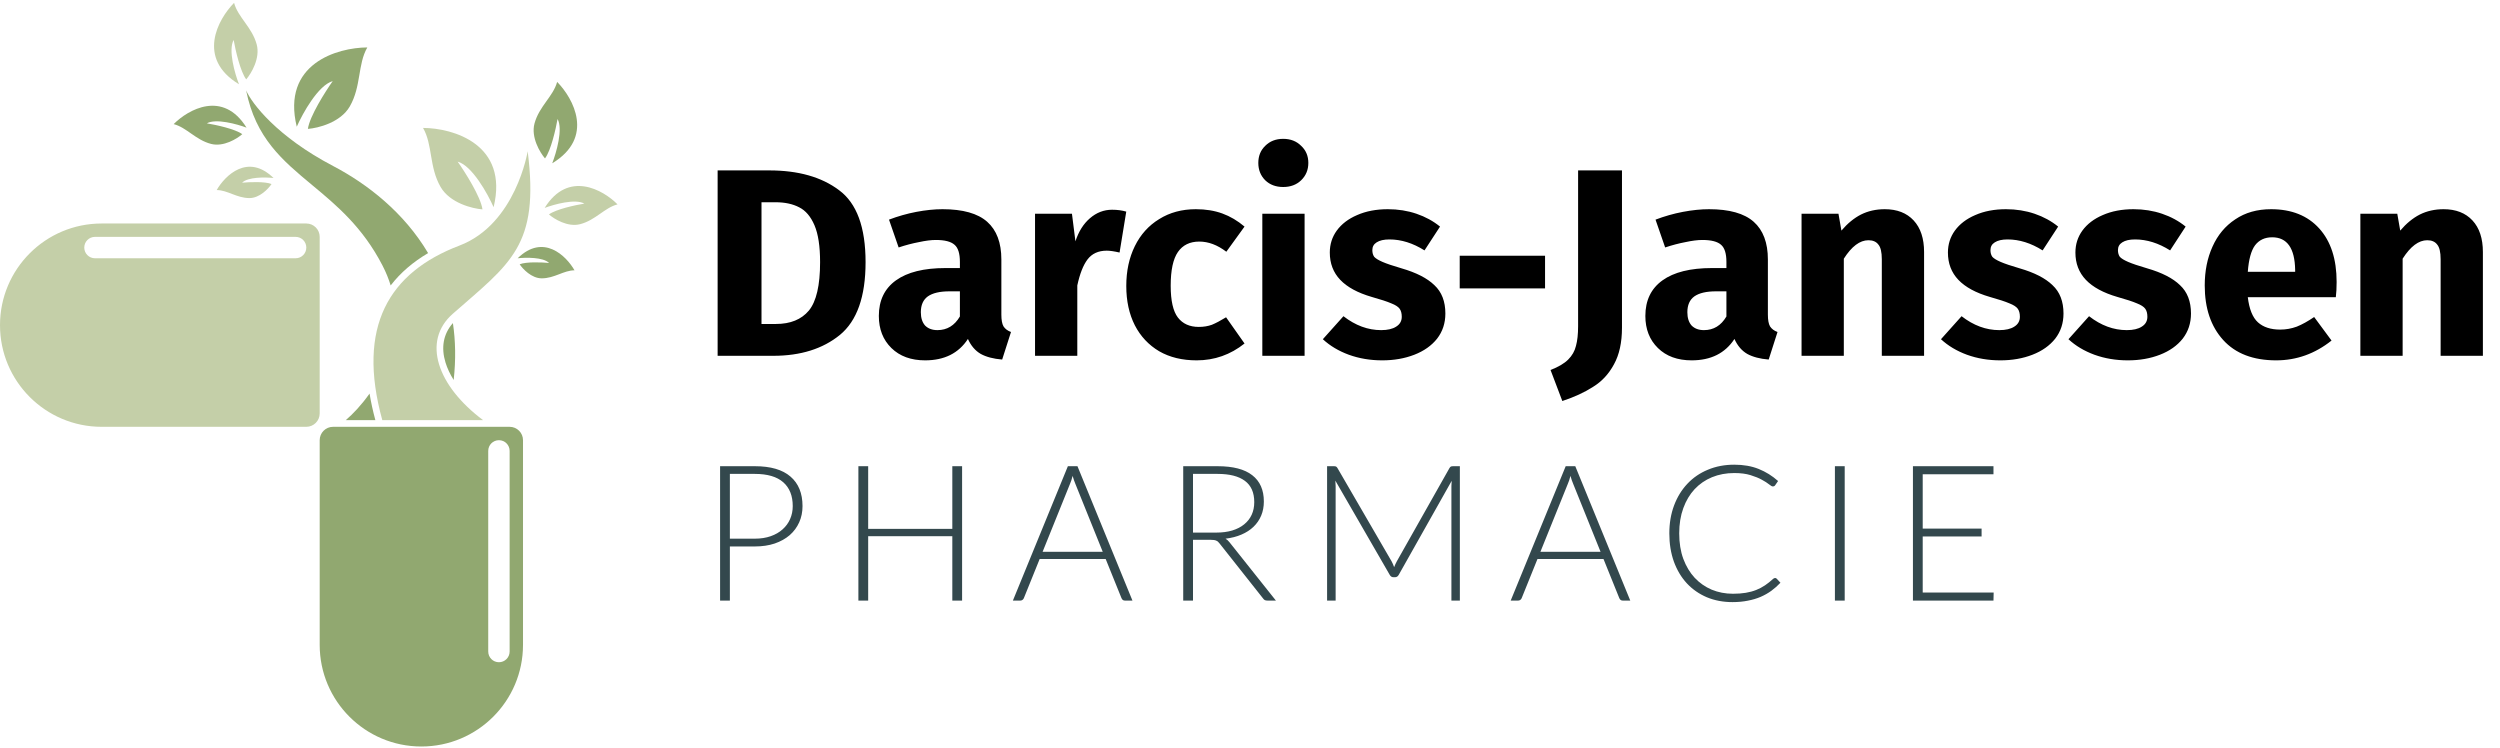 <svg xmlns="http://www.w3.org/2000/svg" width="1869" height="559" viewBox="0 0 1869 559" fill="none"><path fill-rule="evenodd" clip-rule="evenodd" d="M292.068 213.4C290.57 208.517 288.57 203.571 286 198.586C271.116 169.721 251.554 153.468 233.368 138.358C211.233 119.967 191.137 103.27 184 67.586C188.167 77.253 207 102.086 249 124.086C274.759 137.579 302.082 158.896 320.045 189.217C308.848 195.824 299.415 203.827 292.068 213.4ZM276.281 294.238C270.328 302.686 263.924 309.47 258.5 314.086H280.619C278.769 307.219 277.325 300.605 276.281 294.238ZM339.172 284.071C340.867 268.811 340.542 254.646 338.593 241.532C331.268 249.83 329.696 260 333.053 271.002C334.353 275.262 336.403 279.653 339.172 284.071Z" fill="#91A870"></path><path fill-rule="evenodd" clip-rule="evenodd" d="M249 319.086C243.477 319.086 239 323.564 239 329.086V482.086C239 524.06 273.026 558.086 315 558.086C356.974 558.086 391 524.06 391 482.086V329.086C391 323.564 386.523 319.086 381 319.086H249ZM373 329.086C368.582 329.086 365 332.668 365 337.086V487.086C365 491.505 368.582 495.086 373 495.086C377.418 495.086 381 491.505 381 487.086V337.086C381 332.668 377.418 329.086 373 329.086Z" fill="#91A870"></path><path d="M387 193.086C406.2 174.286 423.333 191.253 429.5 202.086C421.5 202.086 414.5 208.086 405 208.086C397.4 208.086 390.833 201.086 388.5 197.586C393.3 195.586 405.167 196.086 410.5 196.586C406.1 192.186 393 192.42 387 193.086Z" fill="#91A870"></path><path d="M184.317 95.438C166.705 67.091 140.659 81.86 129.837 92.787C139.573 95.298 146.256 104.619 157.818 107.6C167.068 109.985 177.203 103.734 181.114 100.31C175.884 96.429 161.289 93.299 154.645 92.219C161.347 88.376 177.219 92.764 184.317 95.438Z" fill="#91A870"></path><path d="M412.841 122.076C444.748 102.767 428.586 73.468 416.517 61.232C413.584 72.079 403.082 79.424 399.599 92.305C396.813 102.61 403.665 114.017 407.439 118.432C411.844 112.639 415.533 96.371 416.827 88.961C421.034 96.5 415.923 114.179 412.841 122.076Z" fill="#91A870"></path><path d="M221.857 94.725C210.369 47.559 252.238 35.563 274.609 35.46C267.296 48.127 270.165 64.561 261.481 79.602C254.533 91.635 237.718 95.79 230.179 96.363C231.477 86.979 243.097 68.637 248.745 60.638C237.926 63.681 226.312 84.63 221.857 94.725Z" fill="#91A870"></path><path d="M338.5 234.586C315.172 255.086 327 288.586 361.152 314.086H285.802C266.5 244.086 290.755 203.668 343.5 183.586C385.696 167.522 394.5 113.086 394.5 113.086C403.5 184.086 381.542 196.762 338.5 234.586Z" fill="#C4CFA8"></path><path d="M204.5 133.086C185.3 114.286 168.167 131.253 162 142.086C170 142.086 177 148.086 186.5 148.086C194.1 148.086 200.667 141.086 203 137.586C198.2 135.586 186.333 136.086 181 136.586C185.4 132.186 198.5 132.42 204.5 133.086Z" fill="#C4CFA8"></path><path d="M407.183 155.438C424.795 127.091 450.841 141.86 461.663 152.787C451.927 155.298 445.244 164.619 433.682 167.6C424.432 169.985 414.297 163.734 410.386 160.31C415.616 156.429 430.211 153.299 436.855 152.219C430.153 148.376 414.281 152.764 407.183 155.438Z" fill="#C4CFA8"></path><path d="M178.668 62.989C146.761 43.68 162.923 14.382 174.992 2.146C177.925 12.993 188.428 20.338 191.91 33.219C194.697 43.523 187.845 54.93 184.071 59.346C179.665 53.553 175.976 37.285 174.682 29.875C170.475 37.414 175.587 55.092 178.668 62.989Z" fill="#C4CFA8"></path><path d="M369.02 154.899C380.508 107.734 338.639 95.737 316.268 95.635C323.581 108.301 320.712 124.735 329.396 139.777C336.343 151.81 353.159 155.964 360.698 156.537C359.399 147.154 347.779 128.811 342.132 120.813C352.95 123.855 364.565 144.805 369.02 154.899Z" fill="#C4CFA8"></path><path fill-rule="evenodd" clip-rule="evenodd" d="M239 309.086C239 314.609 234.523 319.086 229 319.086H76C34.026 319.086 3.32207e-06 285.06 0 243.086C-1.83473e-06 201.113 34.026 167.086 76 167.086L229 167.086C234.523 167.086 239 171.564 239 177.086V309.086ZM229 185.086C229 189.505 225.418 193.086 221 193.086L71 193.086C66.582 193.086 63 189.505 63 185.086C63 180.668 66.582 177.086 71 177.086L221 177.086C225.418 177.086 229 180.668 229 185.086Z" fill="#C4CFA8"></path><path d="M575.1 127.4C596.833 127.4 614.233 132.333 627.3 142.2C640.5 151.933 647.1 169.867 647.1 196C647.1 221.733 640.7 239.867 627.9 250.4C615.1 260.8 598.5 266 578.1 266H536.5V127.4H575.1ZM569.3 151.2V242.2H580.1C590.9 242.2 599.1 238.867 604.7 232.2C610.3 225.4 613.1 213.333 613.1 196C613.1 184.133 611.7 174.933 608.9 168.4C606.1 161.867 602.3 157.4 597.5 155C592.7 152.467 586.767 151.2 579.7 151.2H569.3ZM748.62 235.2C748.62 239.2 749.154 242.133 750.22 244C751.42 245.867 753.287 247.267 755.82 248.2L749.22 268.8C742.687 268.267 737.354 266.867 733.22 264.6C729.087 262.2 725.887 258.467 723.62 253.4C716.687 264.067 706.02 269.4 691.62 269.4C681.087 269.4 672.687 266.333 666.42 260.2C660.154 254.067 657.02 246.067 657.02 236.2C657.02 224.6 661.287 215.733 669.82 209.6C678.354 203.467 690.687 200.4 706.82 200.4H717.62V195.8C717.62 189.533 716.287 185.267 713.62 183C710.954 180.6 706.287 179.4 699.62 179.4C696.154 179.4 691.954 179.933 687.02 181C682.087 181.933 677.02 183.267 671.82 185L664.62 164.2C671.287 161.667 678.087 159.733 685.02 158.4C692.087 157.067 698.62 156.4 704.62 156.4C719.82 156.4 730.954 159.533 738.02 165.8C745.087 172.067 748.62 181.467 748.62 194V235.2ZM700.82 246.8C708.02 246.8 713.62 243.4 717.62 236.6V217.8H709.82C702.62 217.8 697.22 219.067 693.62 221.6C690.154 224.133 688.42 228.067 688.42 233.4C688.42 237.667 689.487 241 691.62 243.4C693.887 245.667 696.954 246.8 700.82 246.8ZM831.391 156.8C835.257 156.8 838.791 157.267 841.991 158.2L836.991 188.8C832.991 187.867 829.791 187.4 827.391 187.4C821.124 187.4 816.324 189.6 812.991 194C809.791 198.267 807.257 204.733 805.391 213.4V266H773.791V159.8H801.391L803.991 180.4C806.391 173.067 809.991 167.333 814.791 163.2C819.724 158.933 825.257 156.8 831.391 156.8ZM894.009 156.4C901.343 156.4 907.943 157.467 913.809 159.6C919.676 161.733 925.209 165 930.409 169.4L916.809 188.2C910.143 183.133 903.409 180.6 896.609 180.6C889.543 180.6 884.209 183.2 880.609 188.4C877.009 193.6 875.209 202 875.209 213.6C875.209 224.8 877.009 232.733 880.609 237.4C884.209 242.067 889.409 244.4 896.209 244.4C899.809 244.4 903.076 243.867 906.009 242.8C908.943 241.6 912.476 239.733 916.609 237.2L930.409 256.8C919.876 265.2 907.943 269.4 894.609 269.4C883.809 269.4 874.476 267.133 866.609 262.6C858.743 257.933 852.676 251.467 848.409 243.2C844.143 234.8 842.009 225 842.009 213.8C842.009 202.6 844.143 192.667 848.409 184C852.676 175.333 858.743 168.6 866.609 163.8C874.476 158.867 883.609 156.4 894.009 156.4ZM975.313 159.8V266H943.713V159.8H975.313ZM959.313 103.8C964.779 103.8 969.246 105.533 972.713 109C976.313 112.333 978.113 116.6 978.113 121.8C978.113 127 976.313 131.333 972.713 134.8C969.246 138.133 964.779 139.8 959.313 139.8C953.846 139.8 949.379 138.133 945.913 134.8C942.446 131.333 940.713 127 940.713 121.8C940.713 116.6 942.446 112.333 945.913 109C949.379 105.533 953.846 103.8 959.313 103.8ZM1037.56 156.4C1045.16 156.4 1052.29 157.533 1058.96 159.8C1065.62 162.067 1071.49 165.267 1076.56 169.4L1064.96 187.2C1056.29 181.733 1047.56 179 1038.76 179C1034.62 179 1031.42 179.733 1029.16 181.2C1027.02 182.533 1025.96 184.467 1025.96 187C1025.96 189 1026.42 190.667 1027.36 192C1028.42 193.2 1030.49 194.467 1033.56 195.8C1036.62 197.133 1041.36 198.733 1047.76 200.6C1058.82 203.8 1067.02 208 1072.36 213.2C1077.82 218.267 1080.56 225.333 1080.56 234.4C1080.56 241.6 1078.49 247.867 1074.36 253.2C1070.22 258.4 1064.56 262.4 1057.36 265.2C1050.16 268 1042.16 269.4 1033.36 269.4C1024.42 269.4 1016.09 268 1008.36 265.2C1000.76 262.4 994.291 258.533 988.958 253.6L1004.36 236.4C1013.29 243.333 1022.69 246.8 1032.56 246.8C1037.36 246.8 1041.09 245.933 1043.76 244.2C1046.56 242.467 1047.96 240 1047.96 236.8C1047.96 234.267 1047.42 232.267 1046.36 230.8C1045.29 229.333 1043.22 228 1040.16 226.8C1037.09 225.467 1032.22 223.867 1025.56 222C1015.02 218.933 1007.16 214.667 1001.96 209.2C996.758 203.733 994.158 196.933 994.158 188.8C994.158 182.667 995.891 177.2 999.358 172.4C1002.96 167.467 1008.02 163.6 1014.56 160.8C1021.22 157.867 1028.89 156.4 1037.56 156.4ZM1091.28 215.6V191.2H1155.08V215.6H1091.28ZM1212.59 245C1212.59 256.067 1210.59 265.2 1206.59 272.4C1202.72 279.6 1197.52 285.2 1190.99 289.2C1184.59 293.333 1176.92 296.867 1167.99 299.8L1159.19 276.6C1165.06 274.333 1169.46 271.733 1172.39 268.8C1175.32 265.867 1177.26 262.467 1178.19 258.6C1179.26 254.733 1179.79 249.8 1179.79 243.8V127.4H1212.59V245ZM1321.67 235.2C1321.67 239.2 1322.2 242.133 1323.27 244C1324.47 245.867 1326.33 247.267 1328.87 248.2L1322.27 268.8C1315.73 268.267 1310.4 266.867 1306.27 264.6C1302.13 262.2 1298.93 258.467 1296.67 253.4C1289.73 264.067 1279.07 269.4 1264.67 269.4C1254.13 269.4 1245.73 266.333 1239.47 260.2C1233.2 254.067 1230.07 246.067 1230.07 236.2C1230.07 224.6 1234.33 215.733 1242.87 209.6C1251.4 203.467 1263.73 200.4 1279.87 200.4H1290.67V195.8C1290.67 189.533 1289.33 185.267 1286.67 183C1284 180.6 1279.33 179.4 1272.67 179.4C1269.2 179.4 1265 179.933 1260.07 181C1255.13 181.933 1250.07 183.267 1244.87 185L1237.67 164.2C1244.33 161.667 1251.13 159.733 1258.07 158.4C1265.13 157.067 1271.67 156.4 1277.67 156.4C1292.87 156.4 1304 159.533 1311.07 165.8C1318.13 172.067 1321.67 181.467 1321.67 194V235.2ZM1273.87 246.8C1281.07 246.8 1286.67 243.4 1290.67 236.6V217.8H1282.87C1275.67 217.8 1270.27 219.067 1266.67 221.6C1263.2 224.133 1261.47 228.067 1261.47 233.4C1261.47 237.667 1262.53 241 1264.67 243.4C1266.93 245.667 1270 246.8 1273.87 246.8ZM1409.04 156.4C1418.24 156.4 1425.44 159.2 1430.64 164.8C1435.84 170.4 1438.44 178.267 1438.44 188.4V266H1406.84V193.8C1406.84 188.467 1405.97 184.8 1404.24 182.8C1402.64 180.667 1400.17 179.6 1396.84 179.6C1390.44 179.6 1384.3 184.2 1378.44 193.4V266H1346.84V159.8H1374.44L1376.64 172.4C1381.17 167.067 1386.04 163.067 1391.24 160.4C1396.57 157.733 1402.5 156.4 1409.04 156.4ZM1499.67 156.4C1507.27 156.4 1514.4 157.533 1521.07 159.8C1527.73 162.067 1533.6 165.267 1538.67 169.4L1527.07 187.2C1518.4 181.733 1509.67 179 1500.87 179C1496.73 179 1493.53 179.733 1491.27 181.2C1489.13 182.533 1488.07 184.467 1488.07 187C1488.07 189 1488.53 190.667 1489.47 192C1490.53 193.2 1492.6 194.467 1495.67 195.8C1498.73 197.133 1503.47 198.733 1509.87 200.6C1520.93 203.8 1529.13 208 1534.47 213.2C1539.93 218.267 1542.67 225.333 1542.67 234.4C1542.67 241.6 1540.6 247.867 1536.47 253.2C1532.33 258.4 1526.67 262.4 1519.47 265.2C1512.27 268 1504.27 269.4 1495.47 269.4C1486.53 269.4 1478.2 268 1470.47 265.2C1462.87 262.4 1456.4 258.533 1451.07 253.6L1466.47 236.4C1475.4 243.333 1484.8 246.8 1494.67 246.8C1499.47 246.8 1503.2 245.933 1505.87 244.2C1508.67 242.467 1510.07 240 1510.07 236.8C1510.07 234.267 1509.53 232.267 1508.47 230.8C1507.4 229.333 1505.33 228 1502.27 226.8C1499.2 225.467 1494.33 223.867 1487.67 222C1477.13 218.933 1469.27 214.667 1464.07 209.2C1458.87 203.733 1456.27 196.933 1456.27 188.8C1456.27 182.667 1458 177.2 1461.47 172.4C1465.07 167.467 1470.13 163.6 1476.67 160.8C1483.33 157.867 1491 156.4 1499.67 156.4ZM1594.98 156.4C1602.58 156.4 1609.71 157.533 1616.38 159.8C1623.05 162.067 1628.91 165.267 1633.98 169.4L1622.38 187.2C1613.71 181.733 1604.98 179 1596.18 179C1592.05 179 1588.85 179.733 1586.58 181.2C1584.45 182.533 1583.38 184.467 1583.38 187C1583.38 189 1583.85 190.667 1584.78 192C1585.85 193.2 1587.91 194.467 1590.98 195.8C1594.05 197.133 1598.78 198.733 1605.18 200.6C1616.25 203.8 1624.45 208 1629.78 213.2C1635.25 218.267 1637.98 225.333 1637.98 234.4C1637.98 241.6 1635.91 247.867 1631.78 253.2C1627.65 258.4 1621.98 262.4 1614.78 265.2C1607.58 268 1599.58 269.4 1590.78 269.4C1581.85 269.4 1573.51 268 1565.78 265.2C1558.18 262.4 1551.71 258.533 1546.38 253.6L1561.78 236.4C1570.71 243.333 1580.11 246.8 1589.98 246.8C1594.78 246.8 1598.51 245.933 1601.18 244.2C1603.98 242.467 1605.38 240 1605.38 236.8C1605.38 234.267 1604.85 232.267 1603.78 230.8C1602.71 229.333 1600.65 228 1597.58 226.8C1594.51 225.467 1589.65 223.867 1582.98 222C1572.45 218.933 1564.58 214.667 1559.38 209.2C1554.18 203.733 1551.58 196.933 1551.58 188.8C1551.58 182.667 1553.31 177.2 1556.78 172.4C1560.38 167.467 1565.45 163.6 1571.98 160.8C1578.65 157.867 1586.31 156.4 1594.98 156.4ZM1746.86 210.8C1746.86 215.2 1746.66 219 1746.26 222.2H1680.46C1681.53 231.133 1684.06 237.4 1688.06 241C1692.06 244.6 1697.59 246.4 1704.66 246.4C1708.93 246.4 1713.06 245.667 1717.06 244.2C1721.06 242.6 1725.39 240.2 1730.06 237L1743.06 254.6C1730.66 264.467 1716.86 269.4 1701.66 269.4C1684.46 269.4 1671.26 264.333 1662.06 254.2C1652.86 244.067 1648.26 230.467 1648.26 213.4C1648.26 202.6 1650.19 192.933 1654.06 184.4C1657.93 175.733 1663.59 168.933 1671.06 164C1678.53 158.933 1687.46 156.4 1697.86 156.4C1713.19 156.4 1725.19 161.2 1733.86 170.8C1742.53 180.4 1746.86 193.733 1746.86 210.8ZM1715.86 201.8C1715.59 185.533 1709.86 177.4 1698.66 177.4C1693.19 177.4 1688.93 179.4 1685.86 183.4C1682.93 187.4 1681.13 194 1680.46 203.2H1715.86V201.8ZM1826.81 156.4C1836.01 156.4 1843.21 159.2 1848.41 164.8C1853.61 170.4 1856.21 178.267 1856.21 188.4V266H1824.61V193.8C1824.61 188.467 1823.74 184.8 1822.01 182.8C1820.41 180.667 1817.94 179.6 1814.61 179.6C1808.21 179.6 1802.08 184.2 1796.21 193.4V266H1764.61V159.8H1792.21L1794.41 172.4C1798.94 167.067 1803.81 163.067 1809.01 160.4C1814.34 157.733 1820.28 156.4 1826.81 156.4Z" fill="black"></path><path d="M564.325 402.708C568.727 402.708 572.679 402.093 576.182 400.862C579.685 399.631 582.643 397.927 585.057 395.75C587.518 393.573 589.388 391.017 590.666 388.082C591.991 385.1 592.654 381.858 592.654 378.355C592.654 370.64 590.287 364.699 585.554 360.534C580.821 356.369 573.744 354.286 564.325 354.286H545.652V402.708H564.325ZM564.325 348.535C576.111 348.535 584.986 351.115 590.95 356.274C596.961 361.433 599.967 368.794 599.967 378.355C599.967 382.757 599.139 386.804 597.482 390.496C595.825 394.188 593.459 397.383 590.382 400.081C587.305 402.732 583.566 404.814 579.164 406.329C574.762 407.796 569.816 408.53 564.325 408.53H545.652V449H538.339V348.535H564.325ZM719.265 348.535V449H711.952V400.862H649.046V449H641.733V348.535H649.046V395.395H711.952V348.535H719.265ZM824.399 412.506L803.951 361.741C803.241 360.084 802.555 358.096 801.892 355.777C801.608 356.913 801.3 358.002 800.969 359.043C800.638 360.037 800.283 360.96 799.904 361.812L779.456 412.506H824.399ZM846.622 449H841.013C840.35 449 839.806 448.834 839.38 448.503C838.954 448.124 838.623 447.651 838.386 447.083L826.6 417.902H777.255L765.469 447.083C765.28 447.604 764.948 448.053 764.475 448.432C764.002 448.811 763.434 449 762.771 449H757.233L798.342 348.535H805.513L846.622 449ZM909.283 398.164C913.732 398.164 917.708 397.643 921.211 396.602C924.761 395.513 927.743 393.975 930.157 391.987C932.618 389.999 934.488 387.609 935.766 384.816C937.044 382.023 937.683 378.876 937.683 375.373C937.683 368.226 935.34 362.924 930.654 359.469C926.015 356.014 919.223 354.286 910.277 354.286H891.888V398.164H909.283ZM953.871 449H947.623C946.818 449 946.132 448.882 945.564 448.645C945.043 448.361 944.546 447.864 944.073 447.154L911.839 406.4C911.46 405.879 911.058 405.43 910.632 405.051C910.253 404.672 909.804 404.388 909.283 404.199C908.81 403.962 908.218 403.797 907.508 403.702C906.845 403.607 906.017 403.56 905.023 403.56H891.888V449H884.575V348.535H910.277C921.826 348.535 930.465 350.783 936.192 355.28C941.967 359.729 944.854 366.285 944.854 374.947C944.854 378.781 944.191 382.284 942.866 385.455C941.541 388.626 939.624 391.419 937.115 393.833C934.654 396.2 931.648 398.14 928.098 399.655C924.595 401.17 920.643 402.187 916.241 402.708C917.377 403.418 918.395 404.365 919.294 405.548L953.871 449ZM1091.39 348.535V449H1085.07V363.374C1085.07 362.143 1085.14 360.842 1085.28 359.469L1045.73 429.688C1045.07 430.919 1044.12 431.534 1042.89 431.534H1041.76C1040.53 431.534 1039.58 430.919 1038.92 429.688L998.306 359.327C998.448 360.747 998.519 362.096 998.519 363.374V449H992.129V348.535H997.17C997.833 348.535 998.353 348.606 998.732 348.748C999.111 348.89 999.489 349.269 999.868 349.884L1040.41 419.748C1041.12 421.073 1041.73 422.493 1042.25 424.008C1042.54 423.251 1042.85 422.517 1043.18 421.807C1043.51 421.05 1043.86 420.34 1044.24 419.677L1083.65 349.884C1084.03 349.269 1084.41 348.89 1084.78 348.748C1085.21 348.606 1085.75 348.535 1086.42 348.535H1091.39ZM1196.57 412.506L1176.12 361.741C1175.41 360.084 1174.72 358.096 1174.06 355.777C1173.78 356.913 1173.47 358.002 1173.14 359.043C1172.81 360.037 1172.45 360.96 1172.07 361.812L1151.62 412.506H1196.57ZM1218.79 449H1213.18C1212.52 449 1211.97 448.834 1211.55 448.503C1211.12 448.124 1210.79 447.651 1210.55 447.083L1198.77 417.902H1149.42L1137.64 447.083C1137.45 447.604 1137.12 448.053 1136.64 448.432C1136.17 448.811 1135.6 449 1134.94 449H1129.4L1170.51 348.535H1177.68L1218.79 449ZM1327.01 432.102C1327.49 432.102 1327.89 432.268 1328.22 432.599L1331.06 435.652C1328.98 437.877 1326.71 439.888 1324.25 441.687C1321.83 443.438 1319.16 444.953 1316.22 446.231C1313.34 447.462 1310.14 448.408 1306.64 449.071C1303.18 449.781 1299.37 450.136 1295.21 450.136C1288.25 450.136 1281.86 448.929 1276.04 446.515C1270.26 444.054 1265.29 440.598 1261.13 436.149C1256.96 431.652 1253.72 426.233 1251.4 419.89C1249.13 413.547 1247.99 406.495 1247.99 398.732C1247.99 391.111 1249.18 384.153 1251.54 377.858C1253.91 371.563 1257.22 366.167 1261.48 361.67C1265.74 357.126 1270.85 353.623 1276.82 351.162C1282.78 348.653 1289.36 347.399 1296.56 347.399C1303.42 347.399 1309.5 348.464 1314.8 350.594C1320.1 352.724 1324.93 355.73 1329.29 359.611L1327.09 362.806C1326.71 363.374 1326.12 363.658 1325.31 363.658C1324.74 363.658 1323.82 363.137 1322.54 362.096C1321.26 361.055 1319.49 359.919 1317.22 358.688C1314.94 357.41 1312.1 356.25 1308.7 355.209C1305.34 354.168 1301.29 353.647 1296.56 353.647C1290.5 353.647 1284.94 354.688 1279.87 356.771C1274.85 358.854 1270.52 361.836 1266.88 365.717C1263.28 369.598 1260.46 374.332 1258.43 379.917C1256.39 385.502 1255.38 391.774 1255.38 398.732C1255.38 405.832 1256.39 412.175 1258.43 417.76C1260.51 423.345 1263.35 428.079 1266.95 431.96C1270.55 435.794 1274.78 438.752 1279.66 440.835C1284.58 442.87 1289.88 443.888 1295.56 443.888C1299.16 443.888 1302.35 443.651 1305.15 443.178C1307.99 442.705 1310.59 441.995 1312.96 441.048C1315.32 440.101 1317.52 438.942 1319.56 437.569C1321.6 436.196 1323.61 434.587 1325.59 432.741C1325.83 432.552 1326.07 432.41 1326.3 432.315C1326.54 432.173 1326.78 432.102 1327.01 432.102ZM1379.1 449H1371.78V348.535H1379.1V449ZM1490.46 442.965L1490.32 449H1430.11V348.535H1490.32V354.57H1437.42V395.182H1481.44V401.075H1437.42V442.965H1490.46Z" fill="#33484D"></path></svg>